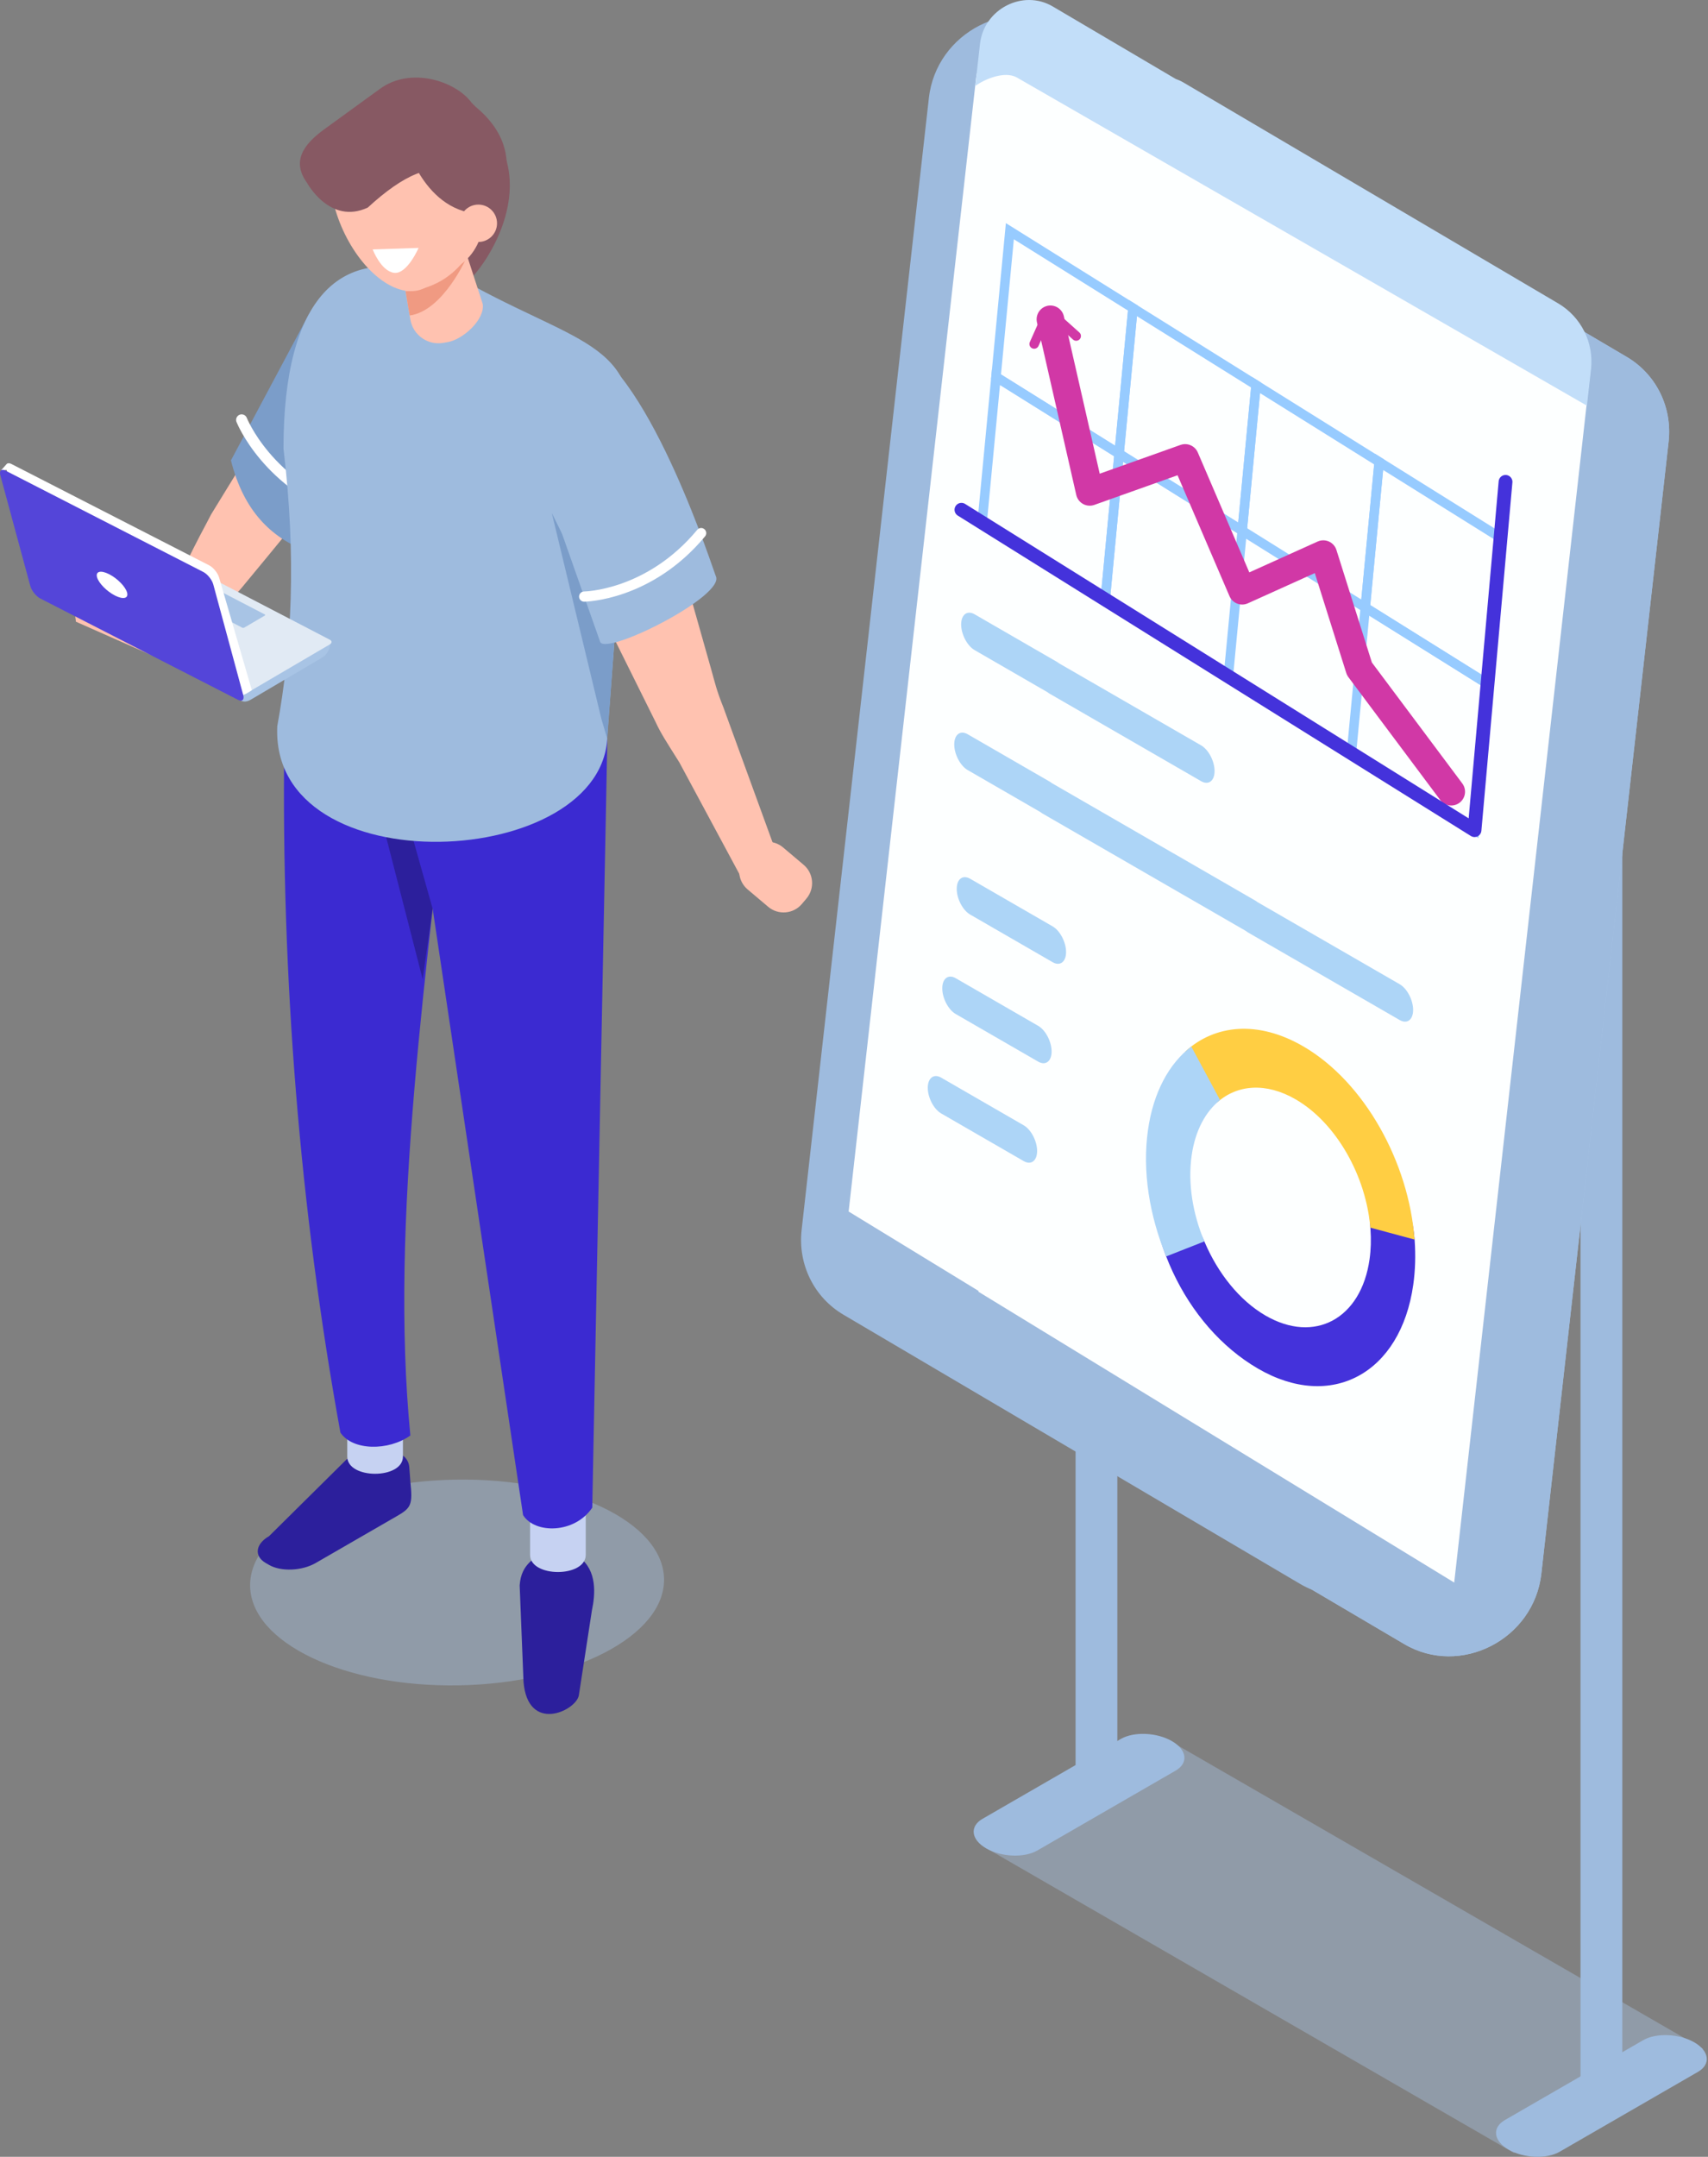 <svg width="122" height="154" viewBox="0 0 122 154" fill="none" xmlns="http://www.w3.org/2000/svg">
<rect x="0" y="0" width="122" height="154" fill="#808080" stroke="none"/>
<g clip-path="url(#clip0)">
<path opacity="0.4" d="M70.449 131.962L80.404 126.215L80.73 126.403L83.966 124.535L121.649 146.291L111.695 152.038L111.368 151.85L108.132 153.718L70.449 131.962Z" fill="#A8C4E5"/>
<path opacity="0.4" d="M32.779 120.337C40.944 120.192 47.504 116.787 47.432 112.731C47.36 108.675 40.684 105.504 32.519 105.648C24.355 105.793 17.794 109.198 17.866 113.254C17.938 117.31 24.615 120.481 32.779 120.337Z" fill="#A8C4E5"/>
<path d="M37.394 120.079L37.119 113.2C37.23 111.596 38.254 111.271 39.126 110.529C39.518 110.196 40.093 110.196 40.498 110.512L41.374 111.192C42.67 112.13 42.518 113.867 42.281 114.974L41.343 121.069C41.106 122.175 37.698 123.769 37.394 120.079Z" fill="#2C1F9C"/>
<path d="M41.839 111.018C41.839 112.653 37.863 112.653 37.863 111.018V105.706H41.839V111.018Z" fill="#C6D2F2"/>
<path d="M19.221 109.682L24.755 104.203C25.497 103.775 27.166 103.593 28.301 103.743C28.81 103.811 29.196 104.238 29.234 104.75L29.316 105.856C29.488 107.446 29.346 107.677 28.366 108.243L22.547 111.602C21.568 112.168 20.071 112.23 19.223 111.74L18.982 111.601C18.134 111.111 18.241 110.247 19.221 109.682Z" fill="#2C1F9C"/>
<path d="M28.781 104.004C28.781 105.638 24.805 105.638 24.805 104.004V98.691H28.781V104.004Z" fill="#C6D2F2"/>
<path d="M29.311 102.495C27.752 103.613 25.176 103.588 24.315 102.287C21.395 86.207 20.102 69.841 20.301 53.213L32.654 49.55C30.452 69.511 27.822 87.176 29.311 102.495Z" fill="#3B2AD1"/>
<path d="M42.304 107.648C41.046 109.519 38.201 109.531 37.362 108.179L29.039 52.379H43.389L42.304 107.648Z" fill="#3B2AD1"/>
<path d="M30.903 64.88L30.19 69.909L27.447 59.242C28.066 59.406 28.73 59.526 29.421 59.621L30.903 64.88Z" fill="#2C1F9C"/>
<path d="M112.895 149.733H115.879L115.879 60.969H112.895L112.895 149.733Z" fill="#9EBBDE"/>
<path d="M76.827 128.602H79.811L79.811 39.838H76.827L76.827 128.602Z" fill="#9EBBDE"/>
<path d="M67.677 98.165L100.298 117.387C104.314 119.754 109.568 117.058 110.096 112.36L119.186 31.541C119.462 29.079 118.299 26.723 116.195 25.483L83.574 6.261C79.558 3.895 74.305 6.591 73.776 11.289L64.687 92.108C64.41 94.569 65.573 96.925 67.677 98.165Z" fill="#A8C4E5"/>
<path d="M116.195 25.484L83.574 6.262C83.294 6.097 83.007 5.959 82.716 5.842L76.147 1.971C72.13 -0.395 66.877 2.3 66.348 6.999L57.259 87.818C56.982 90.279 58.146 92.636 60.25 93.875L92.871 113.097C93.151 113.263 93.438 113.401 93.729 113.517L100.299 117.388C104.315 119.755 109.568 117.059 110.097 112.361L119.186 31.542C119.462 29.08 118.299 26.724 116.195 25.484Z" fill="#9EBBDE"/>
<path d="M83.707 124.317C82.626 123.693 80.99 123.625 80.054 124.166L70.179 129.867C69.243 130.408 69.36 131.352 70.442 131.977C71.523 132.601 73.159 132.669 74.095 132.128L83.97 126.427C84.906 125.886 84.788 124.941 83.707 124.317Z" fill="#9EBBDE"/>
<path d="M69.893 92.234L103.872 112.997L113.653 26.02L84.191 8.659C82.06 7.403 79.272 8.833 78.991 11.326L69.893 92.234Z" fill="#FDFFFF"/>
<path d="M60.617 86.504L94.596 107.266L104.378 20.289L74.916 2.928C72.785 1.673 69.997 3.103 69.717 5.596L60.617 86.504Z" fill="#FDFFFF"/>
<path d="M70 3.131C70.281 0.638 73.069 -0.792 75.2 0.464L83.971 5.632C84.161 5.701 84.348 5.782 84.53 5.889L111.299 21.663C112.938 22.628 113.856 24.468 113.643 26.358L113.35 28.965L72.61 5.52C71.753 5.059 70.343 5.639 69.662 6.14L70 3.131Z" fill="#C2DEF9"/>
<path d="M79.935 32.399L71.143 26.909L72.133 16.508L80.925 21.999L79.935 32.399Z" stroke="#97CBFF" stroke-width="0.676" stroke-miterlimit="10"/>
<path d="M88.728 37.891L79.936 32.4L80.926 22L89.719 27.491L88.728 37.891Z" stroke="#97CBFF" stroke-width="0.676" stroke-miterlimit="10"/>
<path d="M97.519 43.383L88.727 37.892L89.717 27.492L98.51 32.983L97.519 43.383Z" stroke="#97CBFF" stroke-width="0.676" stroke-miterlimit="10"/>
<path d="M106.312 48.872L97.519 43.381L98.51 32.98L107.302 38.471L106.312 48.872Z" stroke="#97CBFF" stroke-width="0.676" stroke-miterlimit="10"/>
<path d="M78.945 42.801L70.152 37.31L71.143 26.91L79.935 32.401L78.945 42.801Z" stroke="#97CBFF" stroke-width="0.676" stroke-miterlimit="10"/>
<path d="M87.738 48.289L78.945 42.799L79.936 32.398L88.728 37.889L87.738 48.289Z" stroke="#97CBFF" stroke-width="0.676" stroke-miterlimit="10"/>
<path d="M105.322 59.27L96.529 53.779L97.52 43.379L106.312 48.87L105.322 59.27Z" stroke="#97CBFF" stroke-width="0.676" stroke-miterlimit="10"/>
<path d="M87.736 48.289L96.529 53.78" stroke="#97CBFF" stroke-width="0.676" stroke-miterlimit="10"/>
<path d="M96.529 53.78L105.322 59.271" stroke="#97CBFF" stroke-width="0.676" stroke-miterlimit="10"/>
<path d="M73.779 24.889C73.938 24.933 74.111 24.856 74.18 24.7L75.03 22.799L76.644 24.245C76.785 24.372 76.999 24.358 77.124 24.219C77.25 24.079 77.238 23.864 77.098 23.739L75.137 21.981C75.056 21.909 74.945 21.879 74.839 21.902C74.733 21.925 74.644 21.997 74.599 22.096L73.559 24.423C73.483 24.594 73.559 24.795 73.73 24.872C73.747 24.879 73.763 24.884 73.779 24.889Z" fill="#D138A6"/>
<path d="M82.279 81.424C81.384 87.778 84.617 94.674 89.852 97.718C95.085 100.762 100.053 98.079 100.948 91.726C101.092 90.703 101.122 89.647 101.048 88.583C100.665 83.038 96.114 78.998 91.723 76.444C86.49 73.4 83.174 75.071 82.279 81.424ZM97.826 89.91C97.226 94.17 93.895 95.969 90.385 93.928C88.529 92.848 86.995 90.911 86.05 88.695C85.208 86.721 83.217 84.22 83.5 82.213C84.1 77.953 90.91 74.402 94.42 76.444C97.356 78.151 97.625 84.063 97.891 87.772C97.943 88.496 97.924 89.214 97.826 89.91Z" fill="#4432DB"/>
<path d="M93.09 74.711C89.887 72.848 86.785 73.133 84.654 75.089L86.945 78.713C88.372 77.439 90.431 77.265 92.556 78.501C95.462 80.19 97.576 83.981 97.879 87.654L101.039 88.507C100.632 82.985 97.461 77.253 93.09 74.711Z" fill="#FFCE43"/>
<path d="M83.301 89.71L86.025 88.639C85.2 86.68 84.836 84.509 85.116 82.521C85.369 80.722 86.111 79.364 87.147 78.546L85.092 74.723C83.511 75.935 82.378 77.982 81.995 80.705C81.582 83.629 82.107 86.819 83.301 89.71Z" fill="#ADD5F7"/>
<path d="M75.19 68.703L69.296 65.3C68.769 64.996 68.338 64.172 68.338 63.469C68.338 62.766 68.769 62.44 69.296 62.744L75.19 66.146C75.717 66.451 76.148 67.275 76.148 67.978C76.148 68.681 75.717 69.007 75.19 68.703Z" fill="#ADD5F7"/>
<path d="M85.796 53.222L79.903 49.82C79.902 49.819 79.901 49.819 79.9 49.818L75.636 47.357C75.593 47.324 75.551 47.289 75.506 47.264L69.613 43.861C69.086 43.557 68.654 43.883 68.654 44.586C68.654 45.289 69.086 46.113 69.613 46.418L74.81 49.419C74.853 49.451 74.896 49.485 74.94 49.511L80.834 52.914C80.835 52.914 80.836 52.915 80.837 52.915L85.796 55.779C86.324 56.084 86.755 55.757 86.755 55.054C86.755 54.35 86.324 53.526 85.796 53.222Z" fill="#ADD5F7"/>
<path d="M99.98 70.277L94.086 66.874C94.085 66.874 94.084 66.874 94.083 66.873L89.82 64.412C89.776 64.379 89.734 64.344 89.689 64.319L83.796 60.916C83.792 60.914 83.789 60.914 83.786 60.912L79.409 58.385C79.408 58.384 79.407 58.384 79.406 58.383L75.142 55.922C75.099 55.889 75.056 55.855 75.012 55.829L69.119 52.426C68.591 52.122 68.16 52.448 68.16 53.151C68.16 53.855 68.591 54.678 69.119 54.983L74.316 57.984C74.359 58.016 74.402 58.05 74.446 58.077L80.34 61.479C80.341 61.48 80.342 61.48 80.343 61.481L85.302 64.344C85.306 64.346 85.309 64.347 85.312 64.348L88.993 66.474C89.037 66.507 89.079 66.541 89.123 66.567L95.017 69.969C95.018 69.97 95.019 69.97 95.02 69.971L99.98 72.834C100.507 73.139 100.938 72.813 100.938 72.109C100.938 71.406 100.507 70.581 99.98 70.277Z" fill="#ADD5F7"/>
<path d="M74.157 75.803L68.263 72.401C67.736 72.096 67.305 71.272 67.305 70.569C67.305 69.866 67.736 69.54 68.263 69.844L74.157 73.247C74.684 73.551 75.115 74.375 75.115 75.079C75.115 75.781 74.684 76.107 74.157 75.803Z" fill="#ADD5F7"/>
<path d="M73.122 82.905L67.228 79.502C66.701 79.198 66.269 78.374 66.269 77.671C66.269 76.968 66.701 76.642 67.228 76.946L73.122 80.348C73.649 80.653 74.08 81.477 74.08 82.18C74.08 82.883 73.649 83.209 73.122 82.905Z" fill="#ADD5F7"/>
<path d="M121.02 145.825C119.939 145.201 118.303 145.133 117.366 145.674L107.492 151.375C106.555 151.916 106.672 152.86 107.754 153.484C108.835 154.109 110.471 154.176 111.408 153.636L121.282 147.935C122.219 147.394 122.101 146.449 121.02 145.825Z" fill="#9EBBDE"/>
<path d="M39.416 36.635L46.828 51.554C47.2 52.362 47.59 52.946 48.525 54.437L53.318 63.349L55.936 62.213L51.666 50.494C51.17 49.268 51.05 48.676 50.822 47.873L46.379 32.171L39.416 36.635Z" fill="#FFC2B0"/>
<path d="M53.528 60.709L53.198 61.099C52.592 61.816 52.683 62.898 53.4 63.505L54.871 64.748C55.588 65.354 56.671 65.263 57.276 64.546L57.606 64.155C58.212 63.438 58.121 62.356 57.404 61.75L55.933 60.507C55.217 59.901 54.134 59.992 53.528 60.709Z" fill="#FFC2B0"/>
<path d="M19.852 28.96L15.082 36.725C14.21 38.446 12.317 41.584 11.681 45.146L5.195 42.598L5.425 44.391L14.014 48.193C13.267 44.047 15.811 43.722 17.259 41.973C19.802 38.903 22.325 35.84 22.351 35.707C22.393 35.496 19.852 28.96 19.852 28.96Z" fill="#FFC2B0"/>
<path d="M22.085 22.395L16.496 32.871C17.408 36.516 19.384 38.371 21.879 39.349L24 25.179L22.085 22.395Z" fill="#7B9DC9"/>
<path d="M17.26 29.981C17.26 29.981 19.088 34.652 25.076 36.701" stroke="white" stroke-width="0.791" stroke-miterlimit="10" stroke-linecap="round" stroke-linejoin="round"/>
<path d="M19.805 51.854C20.835 46.211 21.18 39.82 20.249 32.031C20.249 21.245 24.324 17.255 31.119 19.734L33.926 20.479C42.127 24.897 46.292 24.675 44.825 33.354L43.389 52.379C43.389 62.172 19.283 63.368 19.805 51.854Z" fill="#9EBBDE"/>
<path d="M39.416 36.636L42.952 51.317L43.375 52.746L43.895 45.67L39.416 36.636Z" fill="#7B9DC9"/>
<path d="M31.386 19.447C31.386 19.447 32.639 20.198 33.193 20.198C33.746 20.198 38.492 14.396 35.348 9.656C33.357 6.653 27.703 10.51 27.703 10.51L31.386 19.447Z" fill="#875963"/>
<path d="M31.98 24.427L31.654 24.482C30.553 24.669 29.499 23.921 29.312 22.82L28.257 16.61C28.07 15.509 28.818 14.454 29.919 14.268L30.246 14.212C31.347 14.025 32.401 14.773 32.588 15.874L34.478 21.693C34.665 22.794 33.081 24.239 31.98 24.427Z" fill="#FFC2B0"/>
<path d="M38.781 34.242L42.879 45.858C43.461 46.759 51.844 42.518 51.128 41.133C51.002 40.889 46.539 26.857 41.74 24.592C37.842 22.753 36.627 28.95 38.781 34.242Z" fill="#9EBBDE"/>
<path d="M41.728 42.597C41.728 42.597 46.352 42.553 50.081 38.065" stroke="white" stroke-width="0.729" stroke-miterlimit="10" stroke-linecap="round" stroke-linejoin="round"/>
<path d="M23.578 45.911L22.002 45.356L21.817 45.17L21.698 44.959L9.827 38.786C9.685 38.712 9.447 38.722 9.301 38.808L4.769 41.465L4.761 41.391L3.906 41.733L3.944 42.086H3.951C3.966 42.12 3.997 42.152 4.046 42.177L16.399 48.6C16.416 48.609 16.425 48.625 16.431 48.648C16.689 49.594 17.12 50.44 17.927 49.949L22.946 46.991C23.345 46.773 23.581 46.368 23.578 45.911Z" fill="#A8C4E5"/>
<path d="M16.903 49.582L2.678 42.185C2.513 42.1 2.517 41.949 2.685 41.85L8.73 38.306C8.898 38.206 9.171 38.196 9.336 38.281L23.561 45.678C23.726 45.764 23.722 45.915 23.554 46.014L17.509 49.558C17.34 49.657 17.068 49.668 16.903 49.582Z" fill="#E1EAF4"/>
<path d="M17.302 44.818L13.86 43.027C13.82 43.007 13.82 42.97 13.861 42.946L15.324 42.088C15.365 42.064 15.431 42.062 15.471 42.082L18.914 43.873C18.953 43.893 18.953 43.93 18.912 43.954L17.449 44.812C17.408 44.836 17.342 44.838 17.302 44.818Z" fill="#A8C4E5"/>
<path d="M15.657 41.258C15.565 40.921 15.245 40.521 14.941 40.366L0.831 33.137C0.706 33.072 0.603 33.06 0.532 33.092L0.531 33.092L0.529 33.093C0.504 33.105 0.482 33.121 0.465 33.144L0.072 33.586L0.47 33.552L2.587 41.368C2.678 41.706 2.999 42.105 3.302 42.261L16.645 49.096L17.099 49.532L17.162 49.64C17.422 49.693 17.988 49.279 17.988 49.279L15.657 41.258Z" fill="white"/>
<path d="M16.99 49.963L2.88 42.734C2.576 42.578 2.256 42.179 2.165 41.842L0.025 33.939C-0.067 33.602 0.105 33.454 0.409 33.61L14.52 40.839C14.823 40.995 15.143 41.394 15.235 41.731L17.375 49.634C17.466 49.971 17.294 50.118 16.99 49.963Z" fill="#5445D9"/>
<path d="M9.078 42.311C9.191 42.73 8.803 42.825 8.21 42.521C7.617 42.217 7.043 41.63 6.93 41.211C6.816 40.791 7.205 40.697 7.798 41C8.391 41.304 8.964 41.891 9.078 42.311Z" fill="white"/>
<path d="M28.967 20.791C28.967 20.791 31.635 20.849 33.373 18.293C33.373 18.293 31.695 22.194 29.262 22.527L28.967 20.791Z" fill="#F09A82"/>
<path d="M31.848 17.196C31.848 20.226 29.993 21.611 27.704 20.29C25.416 18.968 23.561 15.441 23.561 12.412C23.561 9.382 25.416 7.997 27.704 9.318C29.993 10.639 31.848 14.167 31.848 17.196Z" fill="#FFC2B0"/>
<path d="M34.543 15.461C34.543 18.491 31.833 20.365 29.544 19.044C27.256 17.722 25.4 14.195 25.4 11.165C25.4 8.135 27.256 6.751 29.544 8.072C31.833 9.393 34.543 12.431 34.543 15.461Z" fill="#FFC2B0"/>
<path d="M29.002 10.265C29.002 10.265 30.445 15.696 35.02 15.25C35.02 15.25 38.617 10.749 33.247 7.078C28.513 3.842 25.006 9.085 25.006 9.085L29.002 10.265Z" fill="#875963"/>
<path d="M23.685 13.827C23.685 13.827 24.335 11.449 27.269 10.508L25.007 9.082C25.007 9.083 22.648 9.562 23.685 13.827Z" fill="#21DED5"/>
<path d="M32.353 12.475C30.893 11.561 28.82 12.477 26.269 14.822C23.559 16.079 21.93 13.054 21.93 13.054C20.827 11.533 21.648 10.329 23.169 9.226L27.129 6.352C29.364 4.712 32.584 5.817 33.688 7.337L33.913 7.571C35.015 9.092 33.874 11.371 32.353 12.475Z" fill="#875963"/>
<path d="M35.502 15.943C35.502 16.68 34.905 17.277 34.168 17.277C33.431 17.277 32.834 16.68 32.834 15.943C32.834 15.207 33.431 14.609 34.168 14.609C34.905 14.609 35.502 15.207 35.502 15.943Z" fill="#FFC2B0"/>
<path d="M26.621 17.81L29.898 17.702C29.898 17.702 29.076 19.609 28.141 19.479C27.205 19.349 26.621 17.81 26.621 17.81Z" fill="white"/>
<path d="M75.029 22.798L77.837 35.122L84.652 32.696L88.727 42.18L94.52 39.565L97.103 47.76L103.661 56.529" stroke="#D138A6" stroke-width="1.97" stroke-miterlimit="10" stroke-linecap="round" stroke-linejoin="round"/>
<path d="M107.538 34.406L105.323 59.274L68.674 36.397" stroke="#4432DB" stroke-width="0.985" stroke-miterlimit="10" stroke-linecap="round" stroke-linejoin="round"/>
</g>
<defs>
<clipPath id="clip0">
<rect width="121.915" height="154" fill="white"/>
</clipPath>
</defs>
</svg>
